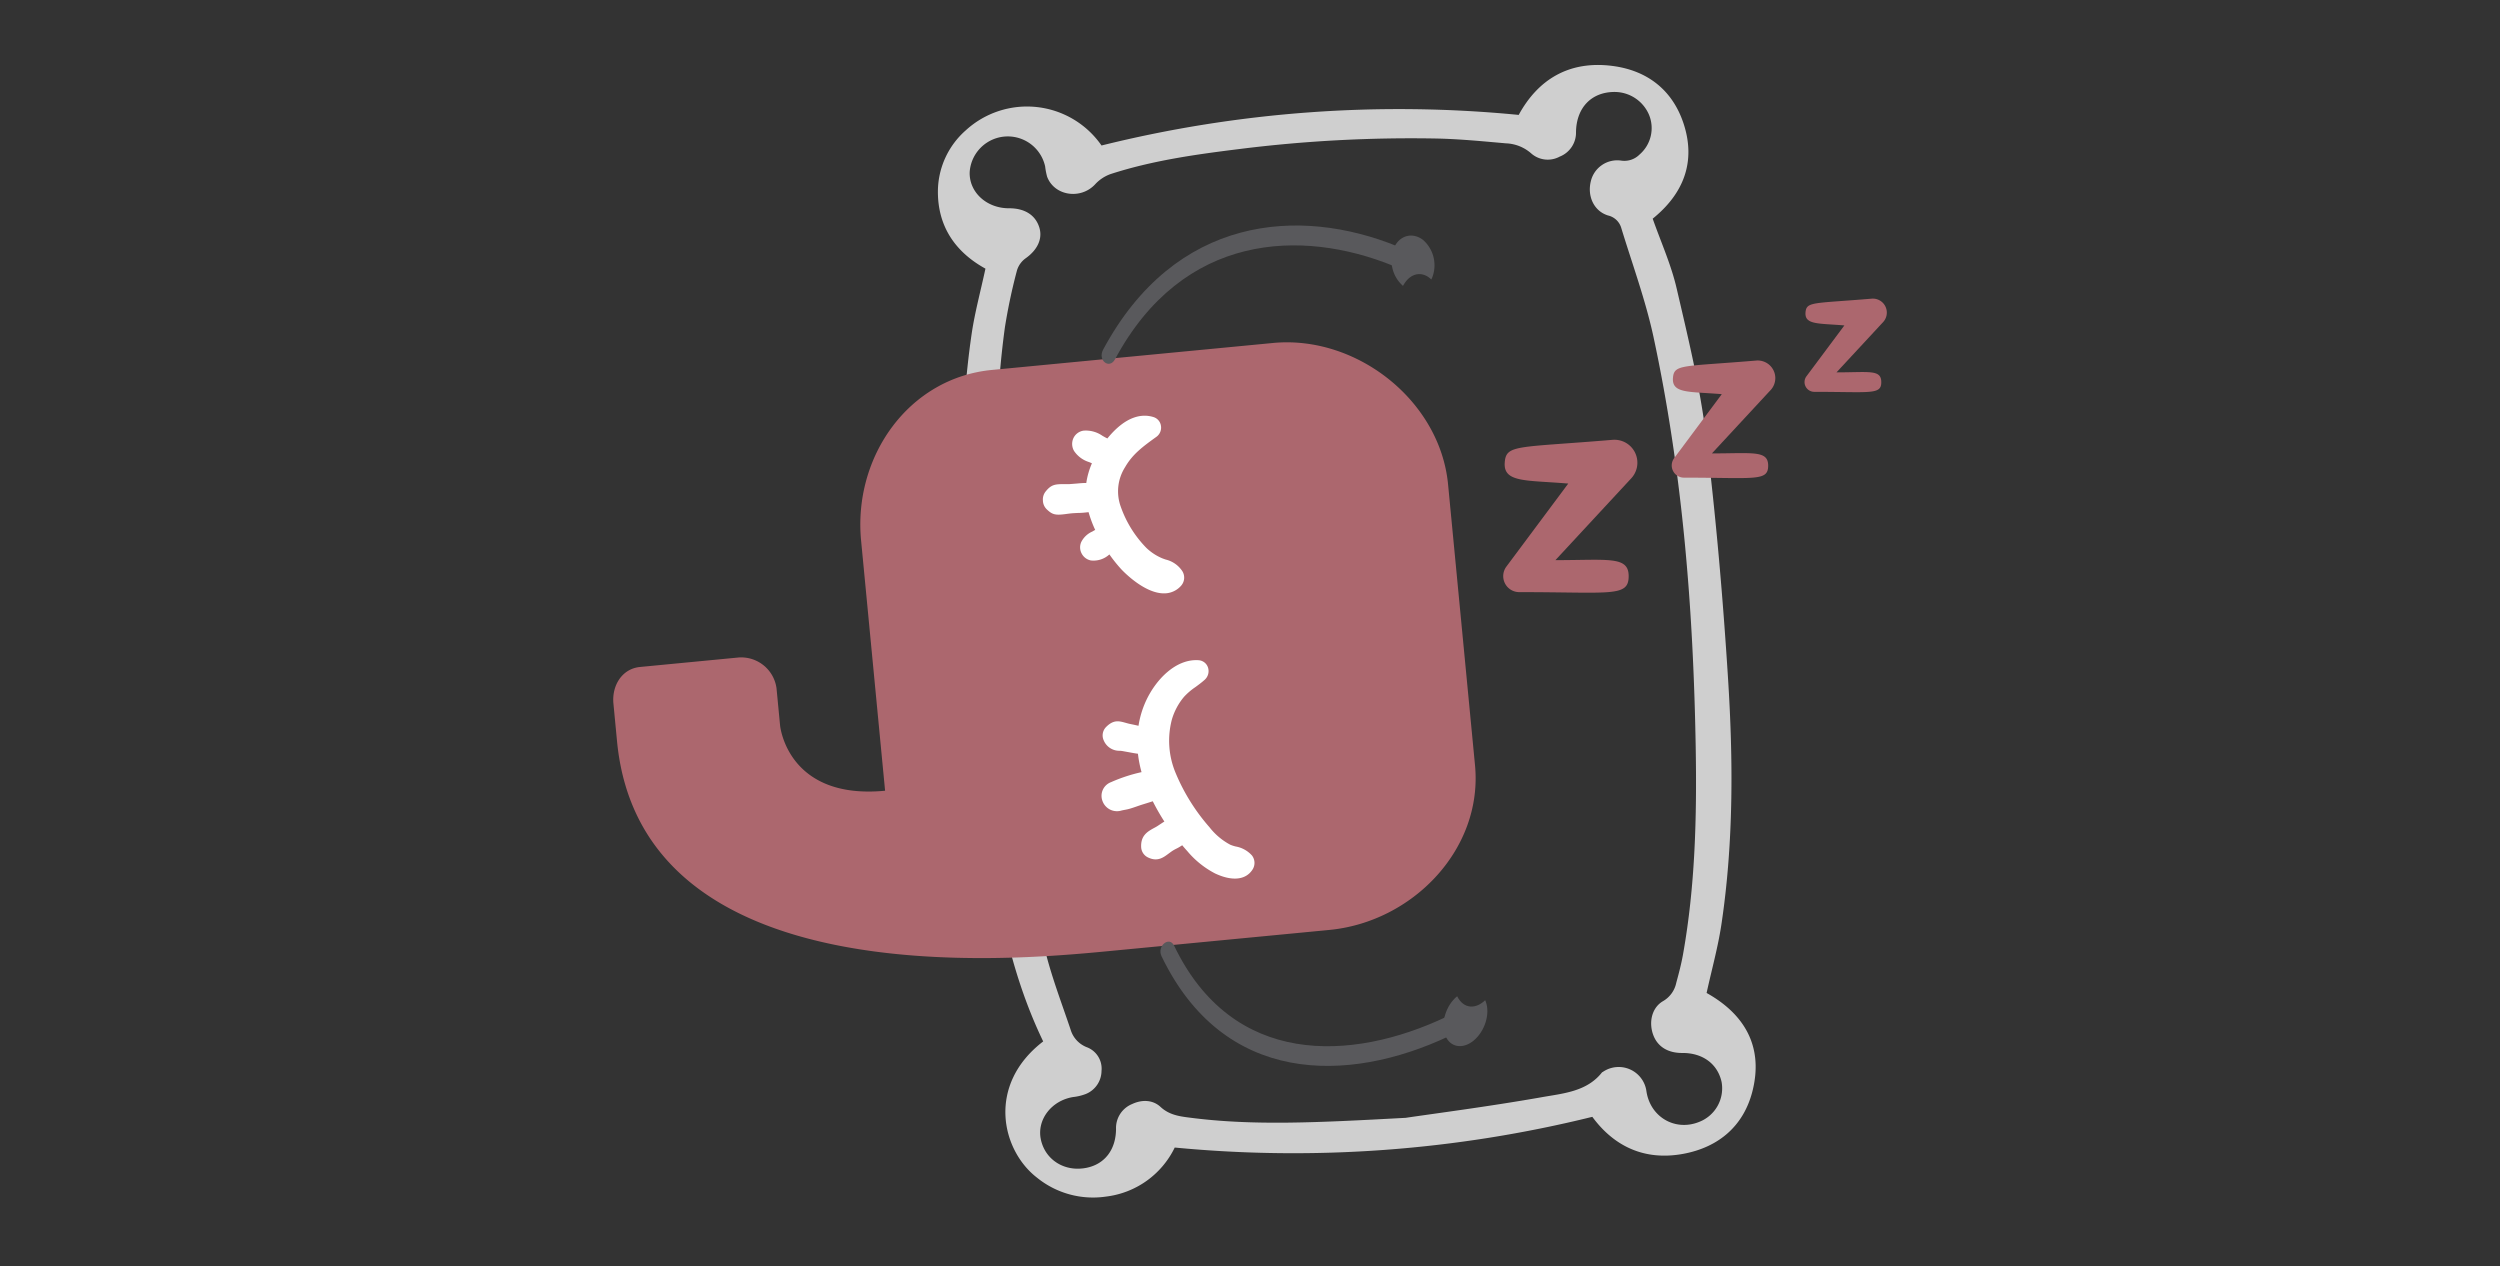 <svg id="Capa_1" data-name="Capa 1" xmlns="http://www.w3.org/2000/svg" viewBox="0 0 625.25 316.74"><rect x="0" y="0" width="625.25" height="316.74" fill="#333333" stroke="none"/><defs><style>.cls-1{fill:#cfcfcf;}.cls-2{fill:#ac676e;}.cls-3{fill:#fff;}.cls-4{fill:#59595c;}</style></defs><path class="cls-1" d="M260.9,260.46c-8.64-17.94-11.95-37.21-14.25-56.59s-4-38.72-5.22-58.13C240.13,125,240,104.22,243,83.55c.79-5.38,2.24-10.68,3.46-16.36-7.49-4.13-12-10.54-11.89-19.55a20.47,20.47,0,0,1,6.92-15,22.68,22.68,0,0,1,34,3.75,308.57,308.57,0,0,1,104.34-7.65c4.78-8.78,12.53-13.68,23.51-12.24,8.9,1.17,15.06,6.24,17.75,14.49,3.11,9.55-.08,17.51-7.75,23.7,2.07,5.89,4.64,11.56,6,17.49,2.84,12.2,5.82,24.45,7.34,36.84,2.46,20.15,4.22,40.4,5.5,60.65,1.3,20.5,1.4,41.06-1.65,61.49-.85,5.68-2.41,11.26-3.71,17.18,9.56,5.33,14.28,13.51,11.46,24.6-2.17,8.51-8.25,13.91-17.16,15.61-9.8,1.86-17.45-1.85-22.88-9.23A311.4,311.4,0,0,1,293.8,287a22,22,0,0,1-17.15,12.26,22.26,22.26,0,0,1-17.39-4.8C250.43,287.58,246.75,271.32,260.9,260.46Zm90.65,19.11c7.35-1.09,20.58-2.8,33.71-5.1,5.47-1,11.53-1.35,15.4-6.26a.8.8,0,0,1,.22-.13,7,7,0,0,1,10.9,4.9c1,6.45,7.21,10,13.15,7.62a9,9,0,0,0,5.64-10c-1-4.55-4.76-7.3-9.88-7.25-3.58,0-6.15-1.59-7.23-4.55-1.16-3.21-.31-6.83,2.49-8.43a6.9,6.9,0,0,0,3.29-4.6c.64-2.33,1.25-4.68,1.67-7,3.06-17.13,3.48-34.41,3.19-51.69-.58-34.62-3.29-69.07-10.6-103-2-9.15-5.25-18-8-27a4.5,4.5,0,0,0-3.33-3.19c-3.51-1.08-5.21-4.77-4.32-8.49a6.79,6.79,0,0,1,7.69-5.22,5.35,5.35,0,0,0,4.52-1.54,8.72,8.72,0,0,0,2.33-10A9.37,9.37,0,0,0,403.7,23c-5.71.05-9.44,3.95-9.54,10a6.44,6.44,0,0,1-4.08,6.17,6.26,6.26,0,0,1-7.1-.78,10.13,10.13,0,0,0-6.33-2.54c-5.7-.5-11.42-1.07-17.15-1.2a344.3,344.3,0,0,0-49.82,2.66c-10.82,1.34-21.62,2.87-32,6.25a9.65,9.65,0,0,0-3.79,2.54c-3.6,3.88-10.18,2.91-12-1.89a16.94,16.94,0,0,1-.5-2.59,9.56,9.56,0,0,0-18.87,1.36c-.21,5.06,4.23,9.15,9.89,9.11,3.89,0,6.57,1.7,7.53,4.82.87,2.83-.51,5.62-3.4,7.67a5.81,5.81,0,0,0-2.18,3,140,140,0,0,0-3.05,14.39c-2.28,16.79-2.51,33.67-2.07,50.55.92,35.1,3.89,70,11.93,104.29,1.64,7,4.27,13.81,6.58,20.67a6.79,6.79,0,0,0,4.17,4.47,5.72,5.72,0,0,1,3.57,5.89,6.28,6.28,0,0,1-3.94,5.77,12.8,12.8,0,0,1-3.16.76c-5.39.87-9.07,5.63-8.09,10.51,1.05,5.22,6,8.31,11.48,7.18,4.55-.94,7.31-4.56,7.34-9.71a6.48,6.48,0,0,1,4-6.22c2.52-1.18,5.2-1.07,7.12.7,2.07,1.92,4.49,2.34,7.06,2.66C313.38,281.61,329.5,280.76,351.55,279.57Z"/><path class="cls-2" d="M368.9,191.39l-6.74-70.26c-2-20.92-22.87-37.36-43.8-35.35L248.1,92.52c-20.93,2-34.75,21.77-32.74,42.69l6,62.55c-24.47,2.35-26.26-16.29-26.26-16.29l-.9-9.39a8.92,8.92,0,0,0-9.49-7.64l-24.63,2.37c-4.52.43-7.1,4.67-6.66,9.18l.9,9.39c6.06,63.18,97.57,54.93,122.5,52.54l55.62-5.34C353.37,230.58,370.91,212.32,368.9,191.39Z"/><path class="cls-3" d="M295.69,142.83a6.89,6.89,0,0,0-4.12-2.88c-.31-.1-.62-.21-.92-.33a13.06,13.06,0,0,1-3.94-2.59,27.9,27.9,0,0,1-6.39-10.26,11.27,11.27,0,0,1,1.07-9.94c1.89-3.29,4.5-5.18,7.84-7.59a2.83,2.83,0,0,0,1.12-2.76,2.67,2.67,0,0,0-1.83-2.16c-2.68-.85-6.79-.53-11.57,5.34l-.13-.07-.47-.24-.62-.35a7.27,7.27,0,0,0-4.7-1.3,3.33,3.33,0,0,0-2.55,1.84,3.48,3.48,0,0,0,.14,3.24,7,7,0,0,0,3.77,2.79l.58.25.12.05a19.4,19.4,0,0,0-1.41,4.92c-.93,0-1.84.1-2.69.17l-1.56.12c-.43,0-.89,0-1.39,0-2.18,0-3.17.12-4.57,1.9a3.17,3.17,0,0,0-.63,2.27v.09a3.15,3.15,0,0,0,1,2.09c1.35,1.26,2.05,1.5,4.81,1.12.5-.07,1-.13,1.41-.17s1-.06,1.52-.09c.88,0,1.77-.09,2.67-.2a30.31,30.31,0,0,0,1.66,4.45l-.07.05-.06,0-.61.36a5.62,5.62,0,0,0-2.74,2.59,3.26,3.26,0,0,0,.09,2.89,3.31,3.31,0,0,0,2.32,1.74,5.85,5.85,0,0,0,4.62-1.51,36,36,0,0,0,3,3.74c.59.63,5.87,6.11,10.79,6a5.59,5.59,0,0,0,4.22-2A3.06,3.06,0,0,0,295.69,142.83Z"/><path class="cls-3" d="M313.19,217.58h0a3.06,3.06,0,0,0-.07-3.62,7.11,7.11,0,0,0-4.06-2.25,9,9,0,0,1-1.38-.45,16.28,16.28,0,0,1-5.18-4.36,49.09,49.09,0,0,1-8.43-13.47,20.87,20.87,0,0,1-1-13.42,15.62,15.62,0,0,1,3.07-5.75,16.21,16.21,0,0,1,2.85-2.43c.76-.56,1.55-1.14,2.32-1.83a2.91,2.91,0,0,0,.8-3.08,2.65,2.65,0,0,0-2.35-1.8c-5.68-.39-10.71,4.85-13.17,10.22a23.47,23.47,0,0,0-1.85,6.18c-.63-.15-1.25-.28-1.87-.41l-.25-.05c-.3-.06-.62-.15-.94-.24-1.68-.45-3.12-1-5.14,1.1a3,3,0,0,0-.49,3.27,4.21,4.21,0,0,0,3.9,2.58c.37,0,.72.06,1,.11l1.38.25c.74.14,1.5.28,2.27.38a29.18,29.18,0,0,0,.9,4.6,40.26,40.26,0,0,0-7.64,2.51,3.65,3.65,0,0,0-2.13,4.71,3.85,3.85,0,0,0,4.73,2.39c.71-.18,1.22-.2,2.2-.49s2-.68,3-1l1.2-.37,1.45-.46a54.29,54.29,0,0,0,2.9,5.07c-.4.24-.77.49-1.12.72s-.55.37-.8.52-.45.26-.7.39c-1.6.88-3.36,1.89-3.18,4.86a3,3,0,0,0,1.69,2.48c2.51,1.22,4-.09,5.42-1.14.28-.2.53-.39.77-.54s.62-.37,1-.55.92-.51,1.38-.81c.42.5.85,1,1.29,1.48a22.65,22.65,0,0,0,6.93,5.57C308.1,220.43,311.49,220.11,313.19,217.58Z"/><path class="cls-2" d="M403.34,110c-23.93,2-26.64,1.13-27,5.6-.44,5.15,5.24,4.45,15.88,5.34l-15.5,20.8a4,4,0,0,0,3.19,6.35c23.07,0,27.42,1.31,27.42-4,0-5.07-5.05-4-18.32-4l18.9-20.39A5.74,5.74,0,0,0,403.34,110Z"/><path class="cls-2" d="M439.16,90.18c-18.38,1.54-20.46.86-20.75,4.3-.33,4,4,3.42,12.21,4.1l-11.91,16a3.05,3.05,0,0,0,2.44,4.88c17.73,0,21.07,1,21.07-3,0-3.9-3.87-3.06-14.07-3.06l14.52-15.67A4.41,4.41,0,0,0,439.16,90.18Z"/><path class="cls-2" d="M468.08,74.7c-14.63,1.23-16.29.69-16.52,3.42-.26,3.15,3.21,2.72,9.72,3.27L451.8,94.1A2.44,2.44,0,0,0,453.75,98c14.1,0,16.76.8,16.76-2.43s-3.08-2.44-11.2-2.44l11.56-12.47A3.5,3.5,0,0,0,468.08,74.7Z"/><path class="cls-4" d="M371.59,250.51c0-.12-.1-.23-.16-.35-2.19,2.13-5.27,2.4-7-1h0c-2.8,2.3-4.14,6.65-3,9.71s4.35,3.68,7.14,1.37S372.73,253.57,371.59,250.51Z"/><path class="cls-4" d="M361.66,254.34c-23.75,11.23-53.43,12.54-68-17.8-1.21-2.53-4.39.05-3.16,2.61,15.49,32.19,46.39,32,71.89,20C364.57,258.1,363.88,253.3,361.66,254.34Z"/><path class="cls-4" d="M358.14,69.54l-.18.36c-2-2-5.11-2-7.07,1.6h0a8.44,8.44,0,0,1-2.26-9.5c1.38-3.16,4.64-4,7.27-2A8.44,8.44,0,0,1,358.14,69.54Z"/><path class="cls-4" d="M348.48,66.5c-23-9.35-52.64-8.27-69.6,23.33-1.41,2.64-4.41.31-3-2.36,18-33.54,49-35.89,73.64-25.85C351.68,62.49,350.62,67.37,348.48,66.5Z"/></svg>